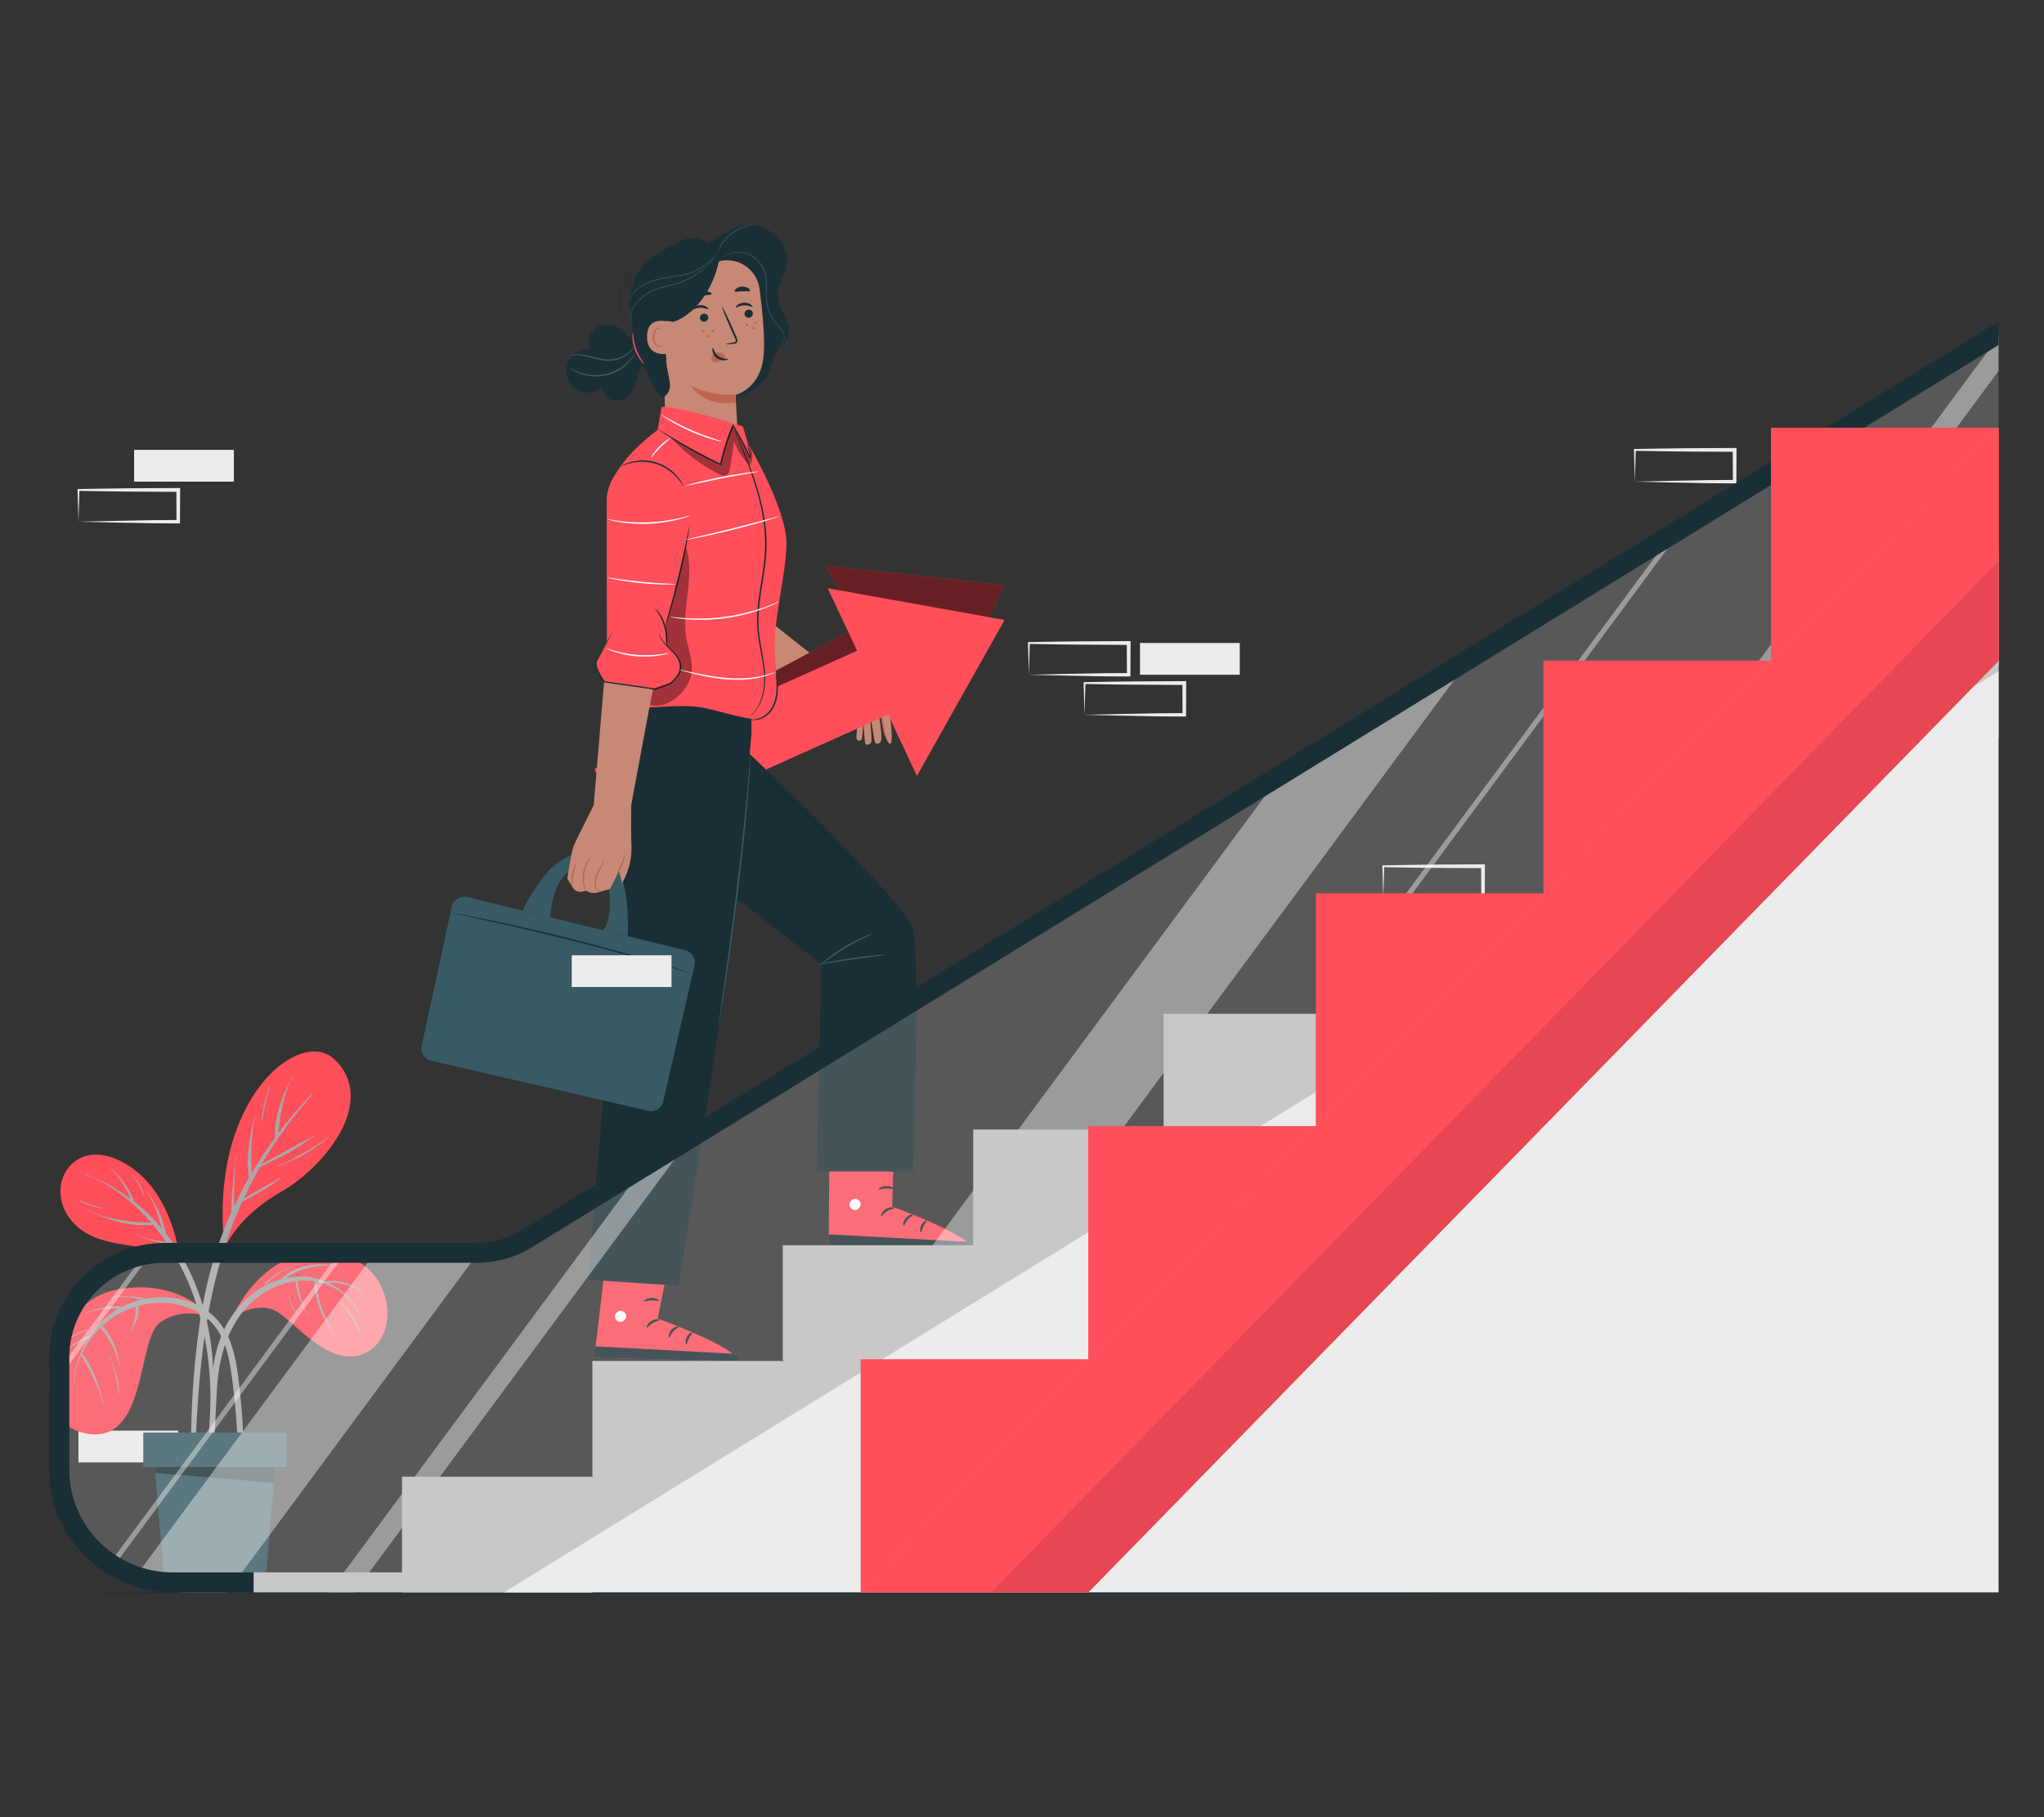 <?xml version="1.0" encoding="UTF-8"?>
<svg id="Layer_2" data-name="Layer 2" xmlns="http://www.w3.org/2000/svg" viewBox="0 0 540 480">
  <rect x="0" y="0" width="540" height="480" fill="#333333" stroke="none"/>
  <defs>
    <style>
      .cls-1 {
        fill: #bf654e;
      }

      .cls-1, .cls-2, .cls-3, .cls-4, .cls-5, .cls-6, .cls-7, .cls-8, .cls-9, .cls-10, .cls-11, .cls-12, .cls-13, .cls-14, .cls-15, .cls-16, .cls-17 {
        stroke-width: 0px;
      }

      .cls-2 {
        fill: #ff735d;
      }

      .cls-3 {
        fill: #c8c8c8;
      }

      .cls-4 {
        fill: #375a64;
      }

      .cls-5, .cls-13 {
        fill: #ececec;
      }

      .cls-6 {
        fill: #192f35;
      }

      .cls-7 {
        fill: #c78976;
      }

      .cls-9 {
        fill: none;
      }

      .cls-10 {
        fill: #1a2e35;
      }

      .cls-18 {
        opacity: .4;
      }

      .cls-11 {
        fill: #fff;
      }

      .cls-12 {
        opacity: .6;
      }

      .cls-13 {
        opacity: .2;
      }

      .cls-14 {
        fill: #fafafa;
      }

      .cls-15 {
        fill: #a8a8a8;
      }

      .cls-16 {
        fill: #ff4f5b;
      }

      .cls-17 {
        opacity: .1;
      }

      .cls-19 {
        opacity: .37;
      }
    </style>
  </defs>
  <g id="Layer_2-2" data-name="Layer 2">
    <g>
      <g>
        <g>
          <g>
            <g>
              <g>
                <g>
                  <path class="cls-7" d="m220.05,177.77s8.46,2.02,9.31,2.6c.85.57,5.62,6.61,5.63,7.26,0,.65,1.33,9.44.02,8.81-1.3-.63-2.14-6.79-2.14-6.79l-.65-.65s.85,5.28.59,6.53c-.24,1.16-1.54,1.21-1.75.27-.21-.95-.8-5.58-1.06-5.78-.26-.2.38,5.13.24,5.77-.19.86-1.45,1.36-1.69.43-.14-.55-.47-5.67-.47-5.67,0,0-.21,4.21-.42,4.66-.35.74-1.31.56-1.4-.31-.06-.6.33-3.65.25-4.45,0,0-.42-.63-2.03-.8-.75-.08-5.29-.07-6.05-2.54-.67-2.19-3.16-3.73-3.16-3.73l4.78-5.6Z"/>
                  <path class="cls-1" d="m234.99,196.43s-.46-.46-.92-1.38c-.23-.46-.46-1.03-.64-1.69-.14-.66-.27-1.39-.41-2.15-.1-.57-.19-1.11-.28-1.63l.04.09c-1.41-1.81-2.38-3.16-2.31-3.22.07-.06,1.17,1.19,2.62,2.98l.03.04v.06c.11.51.21,1.05.31,1.61.13.75.25,1.46.37,2.14.15.64.35,1.2.53,1.67.38.93.71,1.46.65,1.5Z"/>
                </g>
                <g>
                  <path class="cls-7" d="m221.96,180.75c-.3.66.09,1.46.64,1.93.55.48,1.25.75,1.83,1.19,1.75,1.3,2.27,3.83,4.08,5.05.25.17.62.3.84.09.2-.2.12-.53.03-.8-.81-2.27-1.61-4.53-2.42-6.8"/>
                  <path class="cls-1" d="m226.95,181.41s.15.24.34.71c.19.47.46,1.14.78,1.98.33.88.7,1.87,1.1,2.96.1.28.21.57.31.86.08.28.3.61.12,1.08-.1.23-.39.35-.6.32-.22-.02-.39-.1-.56-.2-.3-.2-.57-.42-.81-.69-.98-1.05-1.5-2.28-2.18-3.22-.33-.48-.7-.89-1.1-1.2-.4-.31-.84-.53-1.22-.78-.8-.47-1.26-1.18-1.32-1.7-.07-.54.15-.8.16-.78.04.01-.11.28,0,.75.1.47.53,1.07,1.31,1.49.38.23.83.43,1.28.76.45.32.85.76,1.21,1.25.73.97,1.27,2.19,2.17,3.16.22.24.48.45.73.62.25.16.53.19.58.04.08-.16-.03-.47-.13-.76-.1-.29-.2-.58-.3-.86-.37-1.1-.72-2.1-1.02-2.99-.28-.85-.51-1.55-.65-2.03-.15-.48-.21-.75-.19-.76Z"/>
                </g>
                <polygon class="cls-7" points="199.52 175.07 216.93 184.75 220.82 177.96 197.37 159.37 199.52 175.07"/>
              </g>
              <g>
                <polygon class="cls-16" points="159.93 201.31 226.99 165.36 218.1 149.43 265.3 154.53 245.08 197.24 236.37 181.63 169.08 217.71 159.93 201.31"/>
                <polygon class="cls-12" points="159.93 201.31 226.99 165.36 218.1 149.43 265.3 154.53 245.08 197.24 236.37 181.63 169.08 217.71 159.93 201.31"/>
              </g>
              <polygon class="cls-16" points="157.02 203.07 226.43 171.89 218.67 155.38 265.4 163.76 242.24 204.95 234.65 188.77 165 220.06 157.02 203.07"/>
            </g>
            <g>
              <path class="cls-16" d="m160.57,328.72l-3.59,29.98,38,.84c-.14-3.63-21.23-11.26-21.23-11.26l4.02-19.97-17.2.4Z"/>
              <path class="cls-11" d="m163.62,346.29c-.74.18-1.27,1-1.11,1.75.15.75.98,1.29,1.72,1.12.74-.17,1.4-1.13,1.17-1.86-.24-.72-1.24-1.31-1.92-.96"/>
              <path class="cls-10" d="m156.98,358.7l.17-3.07,36.37,1.95s1.68.77,1.46,1.96l-38-.84Z"/>
              <path class="cls-10" d="m174.32,348.64c-.01.19-.94.25-1.87.83-.94.55-1.43,1.34-1.6,1.27-.17-.04.13-1.14,1.26-1.82,1.13-.69,2.24-.44,2.2-.27Z"/>
              <path class="cls-10" d="m179.26,350.48c.04.18-.77.48-1.42,1.25-.67.75-.85,1.6-1.03,1.58-.18.03-.28-1.06.54-2.01.81-.95,1.91-1,1.91-.83Z"/>
              <path class="cls-10" d="m181.34,355.11c-.17.04-.41-.9.09-1.9.49-1.01,1.37-1.39,1.45-1.23.1.15-.47.69-.87,1.52-.42.82-.49,1.6-.67,1.62Z"/>
              <path class="cls-10" d="m174.13,343.55c-.08.17-.93-.11-1.98-.06-1.05.03-1.87.36-1.97.2-.1-.14.71-.81,1.94-.84,1.24-.05,2.09.56,2,.7Z"/>
              <path class="cls-10" d="m174.91,339c0,.08-.74.18-1.9-.05-.58-.11-1.26-.32-1.98-.66-.36-.17-.72-.37-1.08-.6-.17-.12-.38-.23-.56-.46-.2-.2-.31-.69-.06-.99.2-.29.55-.41.82-.41.28,0,.51.06.71.11.42.11.81.26,1.17.43.72.35,1.3.78,1.73,1.19.86.84,1.15,1.53,1.09,1.57-.09.06-.5-.53-1.38-1.22-.44-.34-1-.7-1.68-.99-.34-.14-.7-.27-1.09-.36-.4-.11-.74-.12-.85.05-.04.07-.04.09.04.21.08.11.25.22.42.34.33.23.67.42.99.6.66.34,1.28.58,1.82.75,1.08.33,1.8.39,1.79.49Z"/>
              <path class="cls-10" d="m174.66,339.27c-.07.03-.42-.65-.46-1.85-.02-.6.06-1.32.3-2.08.12-.38.29-.77.51-1.14.23-.37.51-.87,1.23-.93.38,0,.68.29.78.55.12.26.14.48.18.7.06.45.04.88-.03,1.28-.14.81-.48,1.47-.85,1.95-.76.97-1.54,1.17-1.56,1.11-.06-.09.59-.44,1.18-1.37.29-.46.55-1.07.64-1.77.04-.35.05-.72-.01-1.1-.05-.41-.2-.73-.35-.7-.19,0-.52.29-.68.61-.2.34-.37.68-.49,1.02-.25.68-.37,1.34-.41,1.89-.08,1.11.11,1.81,0,1.84Z"/>
            </g>
            <g>
              <path class="cls-16" d="m219.15,298.65l-.22,30.49,38,.84c-.14-3.63-21.23-11.26-21.23-11.26l.65-20.47-17.2.4Z"/>
              <path class="cls-11" d="m225.57,316.73c-.74.18-1.27,1-1.11,1.75.15.75.98,1.29,1.72,1.12.74-.17,1.4-1.13,1.17-1.86-.24-.72-1.24-1.31-1.92-.96"/>
              <path class="cls-10" d="m218.93,329.14v-3.08l36.54,1.96s1.68.77,1.46,1.96l-38-.84Z"/>
              <path class="cls-10" d="m236.27,319.08c-.01.19-.94.25-1.87.83-.94.55-1.43,1.34-1.6,1.27-.17-.04.13-1.14,1.26-1.82,1.13-.69,2.24-.44,2.2-.27Z"/>
              <path class="cls-10" d="m241.21,320.92c.04.18-.77.48-1.42,1.25-.67.75-.85,1.6-1.03,1.58-.18.03-.28-1.06.54-2.01.81-.95,1.91-1,1.91-.83Z"/>
              <path class="cls-10" d="m243.29,325.55c-.17.04-.41-.9.09-1.9.49-1.01,1.37-1.39,1.45-1.23.1.15-.47.69-.87,1.52-.42.82-.49,1.6-.67,1.62Z"/>
              <path class="cls-10" d="m236.08,313.99c-.08.17-.93-.11-1.98-.06-1.05.03-1.87.36-1.97.2-.1-.14.71-.81,1.94-.84,1.24-.05,2.09.56,2,.7Z"/>
              <path class="cls-10" d="m236.86,309.44c0,.08-.74.18-1.9-.05-.58-.11-1.26-.32-1.98-.66-.36-.17-.72-.37-1.08-.6-.17-.12-.38-.23-.56-.46-.2-.2-.31-.69-.06-.99.2-.29.55-.41.82-.41.28,0,.51.06.71.11.42.11.81.26,1.17.43.72.35,1.3.78,1.73,1.19.86.84,1.15,1.53,1.09,1.57-.09.06-.5-.53-1.38-1.22-.44-.34-1-.7-1.68-.99-.34-.14-.7-.27-1.09-.36-.4-.11-.74-.12-.85.05-.04.07-.04.09.04.21.08.11.25.22.42.34.33.23.67.42.99.6.66.34,1.28.58,1.82.75,1.08.33,1.8.39,1.79.49Z"/>
              <path class="cls-10" d="m236.61,309.7c-.07.03-.42-.65-.46-1.85-.02-.6.06-1.32.3-2.08.12-.38.29-.77.51-1.14.23-.37.51-.87,1.23-.93.38,0,.68.29.78.55.12.26.14.48.18.7.06.45.04.88-.03,1.28-.14.81-.48,1.47-.85,1.95-.76.97-1.54,1.17-1.56,1.11-.06-.09.59-.44,1.18-1.37.29-.46.55-1.07.64-1.77.04-.35.05-.72-.01-1.1-.05-.4-.2-.73-.35-.7-.19,0-.52.29-.68.61-.2.34-.37.68-.49,1.02-.25.68-.37,1.34-.41,1.89-.08,1.11.11,1.81,0,1.84Z"/>
            </g>
            <g>
              <path class="cls-10" d="m198.52,193.99c-.27,1.37-2.74,36.11-4.38,48.97-1.64,12.86-14.83,96.66-14.83,96.66l-24.01-1.58s7.66-89.06,8.21-96.45c.55-7.39-4.98-36.38-2.49-44.04,2.49-7.66,6.53-10.76,6.53-10.76l13.74-4.56,17.23,2.46v9.3Z"/>
              <path class="cls-10" d="m241.21,309.43s1.91-56.19,0-63.85c-1.91-7.66-45.7-48.85-45.7-48.85l-6.46,36.38s16.09,12.16,27.97,21.67l-1.29,54.65h25.48Z"/>
              <path class="cls-4" d="m198.29,199.36s0,.06,0,.19c0,.15-.01.33-.02.55-.03.51-.06,1.22-.11,2.11-.1,1.83-.29,4.47-.55,7.74-.53,6.53-1.43,15.53-2.64,25.45-1.21,9.92-2.47,18.88-3.46,25.36-.49,3.24-.92,5.85-1.22,7.66-.15.88-.28,1.57-.37,2.08-.04.22-.08.39-.1.54-.03.12-.04.18-.05.18,0,0,0-.06,0-.19.02-.15.04-.32.07-.54.07-.51.17-1.21.29-2.09.26-1.85.64-4.46,1.1-7.68.92-6.48,2.14-15.45,3.35-25.37,1.21-9.92,2.15-18.91,2.76-25.43.3-3.26.53-5.9.68-7.72.08-.89.14-1.59.18-2.1.02-.22.04-.4.06-.55.02-.12.03-.19.03-.19Z"/>
              <path class="cls-4" d="m230.41,246.7c.02.06-.82.42-2.15,1.06-1.33.64-3.15,1.57-5.08,2.74-1.93,1.17-3.59,2.35-4.77,3.24-1.18.89-1.89,1.47-1.93,1.42-.02-.02.14-.19.44-.48.3-.29.75-.69,1.32-1.16,1.14-.95,2.8-2.18,4.74-3.36,1.94-1.18,3.8-2.08,5.17-2.66.68-.29,1.25-.51,1.64-.64.39-.13.62-.2.63-.17Z"/>
              <path class="cls-4" d="m234.09,252.22c0,.06-1,.19-2.64.39-1.63.2-3.88.48-6.36.84-2.48.36-4.72.72-6.34.98-1.62.27-2.63.42-2.64.37,0-.03.24-.1.69-.21.45-.11,1.1-.26,1.9-.43,1.61-.34,3.85-.74,6.34-1.1,2.49-.36,4.75-.6,6.39-.73.82-.07,1.49-.11,1.95-.12.46-.02.72-.01.72.01Z"/>
            </g>
            <g>
              <g>
                <path class="cls-10" d="m166.67,89.81c-.96-1.69-2.45-3.14-4.29-3.77s-4.05-.33-5.46,1.01c-1.42,1.33-1.8,3.73-.65,5.3-2.52-.42-5.22,1.07-6.23,3.41-1,2.34-.21,5.32,1.82,6.86,2.03,1.54,5.12,1.48,7.1-.13.33,1.42,1.44,2.63,2.83,3.09,1.38.46,3,.15,4.11-.79,2.82-2.37,1.98-7.63,5.15-9.51"/>
                <g>
                  <path class="cls-10" d="m170.87,70.58c.84-2.59,5.15-4.94,7.51-6.3,3.53-2.03,6.81-1.62,8.83.18,3.65-3.06,8.45-6,13.06-4.8,4.61,1.2,8.35,5.92,7.51,10.61-.49,2.76-2.41,5.24-2.3,8.04.08,1.91,1.09,3.64,1.89,5.37.81,1.73,1.43,3.76.71,5.53-.67,1.65-2.34,2.68-3.24,4.21-.73,1.25-.9,2.74-1.37,4.12-1.74,5.09-7.74,7.93-13.04,7.04-5.3-.89-9.71-4.88-12.21-9.64-2.5-4.76-3.33-10.21-3.62-15.58"/>
                  <g>
                    <g>
                      <path class="cls-7" d="m174.83,74.26l1.06,42.39,19.02-1.75c-.32-5.16-.56-10.6-.56-10.6,0,0,6.57-1.53,7.39-10.29.42-4.49-.31-11.84-1.07-17.69-.64-4.9-5.22-8.28-10.09-7.45"/>
                      <path class="cls-1" d="m194.29,104.19s-5.81.75-11.81-2.35c0,0,3.28,5.84,11.91,4.46l-.1-2.12Z"/>
                    </g>
                    <path class="cls-10" d="m188.03,77.64c-.1.33-1.3.26-2.69.52-1.4.23-2.5.72-2.71.44-.09-.13.09-.45.52-.8.43-.34,1.14-.69,1.97-.84.84-.15,1.62-.06,2.14.11.53.17.8.41.76.57Z"/>
                    <path class="cls-10" d="m198.16,76.81c-.19.29-1.04.06-2.03.11-.99.02-1.82.3-2.03.03-.09-.13.02-.41.37-.69.34-.28.94-.53,1.62-.55.68-.02,1.29.19,1.65.44.37.26.5.53.42.67Z"/>
                  </g>
                  <path class="cls-1" d="m188.67,87.41c0,.18-.14.32-.32.32s-.32-.14-.32-.32.14-.32.32-.32.32.14.32.32Z"/>
                  <path class="cls-1" d="m197.65,85.85c0,.18-.14.32-.32.32s-.32-.14-.32-.32.14-.32.32-.32.32.14.32.32Z"/>
                  <path class="cls-1" d="m199.4,86.68c0,.18-.14.32-.32.32s-.32-.14-.32-.32.14-.32.32-.32.32.14.32.32Z"/>
                  <path class="cls-1" d="m199.94,85.35c0,.18-.14.32-.32.32s-.32-.14-.32-.32.14-.32.32-.32.32.14.32.32Z"/>
                  <path class="cls-1" d="m187.21,88.81c0,.18-.14.32-.32.32s-.32-.14-.32-.32.14-.32.32-.32.32.14.32.32Z"/>
                  <path class="cls-1" d="m186.02,87.53c0,.18-.14.32-.32.32s-.32-.14-.32-.32.14-.32.32-.32.32.14.32.32Z"/>
                  <path class="cls-10" d="m190.12,67.53c-.78,6.91-5.68,15.41-12.3,17.5-6.29-1.47-1.86,4.85-1.81,9.74.05,4.55,2.47,7.66-.47,9.98-2.44.59-3.84-6.09-5.65-7.95-1.81-1.86-3.54-4.16-3.41-6.76.06-1.21.54-2.38.6-3.59.07-1.35-.36-2.66-.59-3.99-1.06-5.87,1.99-12.18,7.1-15.25,5.11-3.07,11.94-2.86,17.01.28"/>
                  <path class="cls-4" d="m167.29,85.81s-.08-.08-.22-.24c-.13-.17-.29-.45-.4-.85-.23-.79-.12-2.04.5-3.36.3-.67.78-1.34,1.38-1.94.59-.62,1.28-1.23,2.08-1.77.8-.54,1.7-1.02,2.7-1.35.99-.34,2.04-.6,3.11-.87,1.07-.27,2.12-.53,3.1-.88.98-.34,1.9-.74,2.74-1.19,1.68-.9,3.07-1.94,4.13-2.91,1.07-.97,1.83-1.87,2.33-2.5.25-.31.44-.57.56-.74.13-.17.2-.26.2-.26,0,0-.05.1-.17.28-.12.18-.29.44-.53.77-.48.65-1.23,1.57-2.29,2.56-1.06.99-2.45,2.05-4.14,2.97-.85.46-1.77.87-2.76,1.21-.99.35-2.04.62-3.11.89-1.07.27-2.12.53-3.1.86-.98.33-1.87.79-2.66,1.32-.79.53-1.47,1.13-2.07,1.73-.61.6-1.07,1.23-1.37,1.88-.63,1.29-.76,2.51-.56,3.28.19.79.58,1.09.54,1.11Z"/>
                  <path class="cls-4" d="m189.51,66.95s-.06.08-.18.22c-.12.14-.31.34-.55.6-.49.51-1.22,1.22-2.21,2.01-.99.78-2.23,1.66-3.79,2.29-.78.31-1.64.51-2.53.69-.89.18-1.82.32-2.77.46-1.9.28-3.7.58-5.27,1.11-1.56.54-2.87,1.29-3.82,2.11-.95.81-1.53,1.66-1.84,2.29-.15.32-.26.56-.32.74-.07.17-.1.26-.11.26,0,0,.02-.1.07-.27.04-.18.15-.44.29-.76.29-.64.87-1.52,1.82-2.36.94-.85,2.27-1.63,3.85-2.18,1.59-.55,3.4-.85,5.3-1.13.95-.14,1.87-.28,2.76-.46.88-.18,1.74-.36,2.5-.66,1.54-.6,2.78-1.47,3.77-2.23.99-.77,1.73-1.47,2.24-1.95.24-.24.43-.42.58-.57.13-.13.2-.2.21-.19Z"/>
                  <path class="cls-4" d="m199.22,59.39s-.75.07-1.9.38c-.29.08-.6.17-.93.3-.33.11-.67.27-1.03.43-.71.35-1.45.8-2.17,1.36-.71.57-1.32,1.2-1.82,1.8-.24.31-.47.61-.66.91-.2.29-.36.58-.5.84-.56,1.06-.75,1.78-.8,1.77-.01,0,.03-.18.13-.51.05-.16.11-.36.21-.58.09-.22.19-.48.33-.74.14-.27.29-.57.49-.86.18-.31.41-.61.65-.93.5-.62,1.11-1.26,1.84-1.85.73-.57,1.49-1.02,2.21-1.37.37-.16.71-.32,1.06-.42.33-.13.66-.21.95-.28.29-.08.56-.12.8-.16.24-.04.44-.06.61-.07.34-.02.52-.03.52-.01Z"/>
                  <path class="cls-4" d="m205.37,92.39s.02-.03.06-.08c.05-.06.11-.13.18-.21.16-.19.4-.46.67-.83.27-.38.59-.86.77-1.49.09-.31.13-.66.08-1.03-.05-.36-.18-.74-.39-1.09-.41-.72-1.09-1.34-1.71-2.11-.62-.77-1.19-1.67-1.63-2.69-.45-1.02-.79-2.15-.95-3.35-.16-1.2-.11-2.46-.09-3.73.02-1.27-.02-2.52-.34-3.66-.32-1.14-.92-2.15-1.66-2.96-.73-.81-1.6-1.42-2.49-1.81-.89-.4-1.79-.57-2.62-.6-1.66-.06-2.97.42-3.79.83-.41.21-.72.41-.92.55-.09.07-.17.12-.23.16-.05.04-.08.05-.08.05,0,0,.37-.38,1.19-.83.82-.44,2.14-.95,3.83-.91.84.02,1.77.19,2.68.59.91.39,1.8,1.01,2.56,1.84.75.82,1.38,1.85,1.71,3.03.33,1.18.37,2.45.35,3.72-.02,1.27-.07,2.52.09,3.7.15,1.18.48,2.3.92,3.3.44,1.01.99,1.9,1.59,2.66.6.76,1.28,1.4,1.7,2.14.21.37.35.76.4,1.14.04.38,0,.75-.1,1.07-.19.65-.53,1.13-.81,1.5-.29.37-.54.64-.71.82-.08.08-.14.15-.2.2-.05.04-.07.07-.07.06Z"/>
                  <path class="cls-10" d="m167.74,86.3s-.03-.01-.09-.04c-.07-.04-.16-.08-.27-.14-.23-.13-.56-.34-.95-.66-.77-.63-1.82-1.72-2.46-3.42-.65-1.67-.72-4,.33-6.17.51-1.08,1.32-2.09,2.36-2.87,1.03-.79,2.27-1.36,3.59-1.76,1.32-.39,2.65-.6,3.93-.72,1.28-.12,2.52-.18,3.7-.26,1.18-.08,2.29-.19,3.32-.37,1.03-.18,1.97-.44,2.8-.76,1.67-.63,2.84-1.52,3.54-2.23.34-.36.59-.66.74-.87.07-.1.13-.18.17-.24.04-.05.06-.08.07-.08,0,0-.24.51-.92,1.25-.68.73-1.86,1.65-3.54,2.3-.84.33-1.79.61-2.83.79-1.04.19-2.16.31-3.34.39-2.35.19-4.98.21-7.59.99-1.3.39-2.51.95-3.53,1.72-1.02.76-1.8,1.74-2.31,2.8-1.04,2.11-.98,4.39-.36,6.04.61,1.68,1.63,2.77,2.37,3.41.38.32.7.54.92.68.1.06.19.12.25.16.06.04.09.06.08.06Z"/>
                </g>
                <g>
                  <path class="cls-10" d="m198.9,82.74c.05.58-.4,1.11-1.01,1.18-.61.07-1.14-.35-1.2-.94-.05-.58.4-1.11,1.01-1.18.61-.07,1.15.36,1.2.94Z"/>
                  <path class="cls-10" d="m198.75,81.01c-.13.15-1-.43-2.2-.36-1.19.05-2.03.71-2.17.57-.07-.06.06-.33.43-.63.36-.3.99-.6,1.73-.64.74-.04,1.38.2,1.76.47.38.26.52.52.46.59Z"/>
                </g>
                <g>
                  <path class="cls-10" d="m187.12,83.8c.05.58-.4,1.11-1.01,1.18-.61.07-1.14-.35-1.2-.94-.05-.58.4-1.11,1.01-1.18.61-.07,1.15.36,1.2.94Z"/>
                  <path class="cls-10" d="m187.1,81.65c-.13.15-1-.42-2.2-.36-1.19.05-2.04.71-2.17.57-.07-.06.06-.33.43-.63.36-.3.99-.6,1.73-.64.74-.04,1.38.21,1.76.47.38.26.52.52.46.59Z"/>
                </g>
                <path class="cls-10" d="m191.83,90.91c0-.07.73-.23,1.92-.45.3-.05.59-.12.63-.33.06-.22-.08-.55-.25-.89-.33-.72-.67-1.48-1.02-2.27-1.43-3.24-2.48-5.9-2.35-5.96.13-.06,1.39,2.52,2.82,5.76.34.8.67,1.56.99,2.29.13.34.35.72.22,1.19-.07.23-.28.41-.48.47-.19.07-.36.08-.51.1-1.21.13-1.96.17-1.96.11Z"/>
                <path class="cls-1" d="m191.48,93.81c-.46-.54-1.23-.82-1.97-.7-.51.08-1.02.36-1.32.8-.29.44-.33,1.04-.02,1.43.35.44,1.02.5,1.58.31.56-.19,1.03-.59,1.48-.99.12-.11.25-.23.32-.37.07-.15.08-.33-.03-.44"/>
                <path class="cls-10" d="m188.37,91.92c.19-.02.26,1.27,1.42,2.13,1.16.86,2.53.64,2.55.83.02.08-.29.27-.88.31-.57.05-1.41-.09-2.12-.62-.71-.53-1.04-1.26-1.11-1.79-.08-.54.05-.87.14-.86Z"/>
              </g>
              <g>
                <path class="cls-7" d="m176.7,85.08c-.14-.07-5.69-1.95-5.76,3.79-.06,5.75,5.72,4.62,5.73,4.46.01-.16.02-8.25.02-8.25Z"/>
                <path class="cls-1" d="m174.95,91.13s-.1.07-.27.14c-.17.07-.45.12-.75,0-.6-.23-1.11-1.2-1.12-2.23,0-.52.11-1.02.3-1.43.18-.42.45-.71.76-.76.3-.07.52.12.59.28.08.16.04.28.07.29.02.01.12-.09.08-.33-.02-.11-.09-.25-.22-.36-.14-.11-.34-.17-.55-.15-.44.03-.85.43-1.06.88-.23.45-.37,1.01-.36,1.6.02,1.16.61,2.25,1.43,2.5.4.11.74,0,.92-.14.18-.14.21-.27.19-.28Z"/>
              </g>
              <path class="cls-16" d="m170.2,96.18c-.05.08-1.61-1.42-2.48-3.86-.89-2.44-.65-4.58-.56-4.56.12,0,.06,2.07.92,4.42.84,2.36,2.21,3.92,2.11,4Z"/>
            </g>
            <g>
              <path class="cls-16" d="m173.74,113.59s-12.83,8.88-13.38,18.45c-.55,9.57,7.24,37.87,7.24,37.87,0,0-4.1,13.13-2.19,15.87,1.91,2.74,13.13-.55,21.34,1.37,8.21,1.91,13.4,4.1,15.87,1.64,2.46-2.46,3.28-4.1,2.19-13.95-1.09-9.85,2.95-22.4,2.95-31.46s-10.23-26.44-10.23-26.44l-1.26-4.32s-17.39-5.65-21.5-5.1l-1.02,6.08Z"/>
              <path class="cls-16" d="m160.34,130.93c-.14.83,0,38.45,0,38.45l-2.76,5.17c-.26,1.8.69,3.67,2.09,5.56l14.8,2.11,4.97-6.35-4.45-7.08,8.27-31.36s3.07-6.34-1.23-12.06c-4.29-5.73-19.49-7.51-21.7,5.56Z"/>
              <path class="cls-10" d="m180.6,128.53c-.07.04-.53-.97-1.67-2.28-1.13-1.31-3.05-2.89-5.58-3.7-2.53-.81-5.01-.64-6.69-.23-1.7.41-2.65.96-2.68.89-.01-.02.22-.18.66-.4.44-.23,1.1-.51,1.96-.75,1.7-.49,4.26-.72,6.88.12,2.62.84,4.57,2.51,5.67,3.89.56.69.94,1.31,1.16,1.75.23.44.32.7.3.71Z"/>
              <path class="cls-10" d="m161.79,167.01s-.03.09-.11.26c-.1.19-.22.43-.37.72-.36.66-.84,1.56-1.44,2.68-.61,1.14-1.41,2.53-2.21,4.09-.23.78.17,1.73.56,2.6.43.89.96,1.78,1.58,2.66l-.12-.07c2.95.42,6.21.87,9.64,1.36,1.28.18,2.54.36,3.75.54l-.11.02c1.4-.58,2.8-.87,3.99-1.48.14-.07.28-.16.39-.26.12-.11.24-.23.35-.35.23-.24.46-.47.67-.72.42-.48.79-1,1.03-1.55.24-.55.34-1.13.28-1.69-.06-.56-.24-1.09-.49-1.56-.51-.95-1.2-1.7-1.85-2.35-1.34-1.27-2.38-2.39-2.81-3.35-.23-.47-.33-.86-.37-1.13-.04-.27-.04-.41-.03-.41.04-.01.05.57.53,1.47.46.91,1.49,1.98,2.86,3.23.67.65,1.39,1.4,1.94,2.39.26.5.47,1.06.54,1.67.06.61-.04,1.26-.29,1.86-.26.6-.64,1.14-1.07,1.64-.22.25-.45.5-.68.74-.12.12-.23.24-.36.36-.15.13-.3.23-.46.31-1.25.65-2.68.95-3.99,1.5l-.06.02h-.05c-1.2-.18-2.47-.36-3.75-.54-3.43-.49-6.68-.96-9.63-1.39h-.08s-.04-.07-.04-.07c-.63-.91-1.16-1.81-1.59-2.73-.21-.46-.39-.92-.52-1.39-.11-.47-.19-.97-.02-1.45.85-1.62,1.66-2.94,2.3-4.08.64-1.1,1.15-1.98,1.53-2.63.17-.28.31-.5.42-.69.1-.16.15-.23.16-.23Z"/>
              <path class="cls-10" d="m173.05,160.69s.49.38,1.08,1.17c.59.79,1.26,2,1.69,3.45.43,1.45.52,2.84.47,3.82-.06.99-.22,1.58-.26,1.57-.13,0,.29-2.44-.58-5.28-.82-2.85-2.5-4.66-2.39-4.74Z"/>
              <path class="cls-10" d="m182.17,138.93s-.02.39-.12,1.09c-.1.7-.26,1.7-.49,2.94-.44,2.47-1.14,5.88-2.04,9.6-.91,3.73-1.85,7.07-2.6,9.47-.37,1.2-.68,2.17-.92,2.83-.23.66-.37,1.03-.39,1.02-.03,0,.06-.39.25-1.06.21-.75.47-1.71.8-2.86.67-2.42,1.58-5.76,2.48-9.48.9-3.72,1.64-7.11,2.15-9.56.25-1.17.45-2.15.61-2.91.15-.69.24-1.06.27-1.06Z"/>
              <path class="cls-10" d="m197.52,116.93s-.09.06-.1.24c-.02.17.04.44.14.78.1.34.25.74.42,1.23.08.24.17.5.25.79.04.14.07.3.08.46,0,.15.03.38-.19.54l-.11.08-.05-.14c-.82-2.2-2.45-5.08-4.46-8.32l.32-.03c-.97,2.28-1.89,4.84-2.62,7.6-.24.88-.45,1.76-.63,2.59l-.05.24-.22-.11c-4.85-2.32-8.99-4.69-11.89-6.49-1.45-.9-2.6-1.66-3.38-2.19-.36-.25-.65-.46-.89-.62-.2-.15-.3-.23-.29-.24,0-.01.12.05.33.18.25.15.55.34.93.57.8.5,1.97,1.21,3.44,2.08,2.93,1.74,7.08,4.06,11.92,6.36l-.27.13c.18-.84.39-1.72.63-2.61.74-2.77,1.67-5.35,2.67-7.64l.14-.32.18.29c2,3.28,3.59,6.18,4.37,8.44l-.16-.06c.07-.03.1-.18.09-.32,0-.14-.04-.29-.07-.43-.06-.28-.14-.54-.22-.78-.15-.49-.28-.9-.37-1.25-.08-.35-.12-.63-.08-.82.04-.2.17-.24.16-.23Z"/>
              <path class="cls-10" d="m193.66,112.75s.04.06.1.18c.07.14.15.32.26.55.23.51.55,1.22.95,2.11.81,1.84,1.98,4.51,3.25,7.88,1.26,3.37,2.64,7.45,3.52,12.15.44,2.34.74,4.84.78,7.44.05,2.6-.2,5.29-.61,8.01-.4,2.72-.89,5.36-1.2,7.92-.31,2.56-.45,5.05-.25,7.41.2,2.36.66,4.57,1.02,6.66.37,2.08.64,4.05.68,5.86.02,1.81-.2,3.45-.58,4.84-.39,1.39-.92,2.52-1.48,3.37-.55.85-1.12,1.41-1.5,1.77-.2.17-.36.3-.47.38-.11.08-.16.12-.17.12-.05-.04.94-.66,2.01-2.35,1.07-1.68,2.01-4.54,1.91-8.12-.05-1.79-.34-3.73-.72-5.81-.37-2.08-.85-4.3-1.06-6.68-.22-2.39-.09-4.91.23-7.48.3-2.58.79-5.22,1.19-7.93.41-2.71.66-5.37.61-7.95-.03-2.58-.32-5.05-.75-7.38-.85-4.67-2.2-8.75-3.42-12.12-1.23-3.37-2.36-6.06-3.13-7.92-.37-.91-.67-1.63-.88-2.14-.09-.23-.16-.41-.22-.56-.05-.13-.07-.19-.06-.2Z"/>
              <g class="cls-19">
                <path class="cls-8" d="m181.23,167.8c-1.07-7.55,2.51-16.27-.08-23.44-1.54,6.02-2.27,11.3-4.07,16.33-.91,2.55-1.1,5.01-1.19,4.69-.34-1.19.16,5.08.16,5.08,0,0,2.52,2.45,2.84,3.03.93,1.66.79,4.21-.31,5.77-1.05,1.49-4.41,2-6.07,2.77l-.78,4.18c4.8,1.25,10.35-3.68,10.98-8.6.42-3.29-1.03-6.51-1.5-9.8Z"/>
              </g>
              <g class="cls-19">
                <path class="cls-8" d="m188.47,121.89c.65.37,1.3.74,1.95,1.11.59-3.56,1.56-7.05,2.91-10.4,1.85,2.57,3.8,5.46,4.87,8.44,0-.52-.7-3.9-.67-4.1,1.32,1.7,1.72,4.17.6,6.01-1.89-1.73-3.35-3.93-4.21-6.35-.33,2.24-.66,4.48-.99,6.72-.13.91-.41,2-1.29,2.26-.57.17-1.17-.09-1.7-.36-4.83-2.42-9.2-5.74-12.83-9.74l11.37,6.4Z"/>
              </g>
              <path class="cls-10" d="m204.97,177.24s.08.23.16.65c.07.42.17,1.03.25,1.8.15,1.51.31,3.71-.48,5.97-.4,1.12-1,2.12-1.75,2.85-.74.73-1.58,1.2-2.32,1.44-.75.24-1.39.28-1.82.25-.43-.03-.66-.12-.66-.14,0-.08.97.16,2.39-.37.69-.27,1.47-.73,2.16-1.43.69-.7,1.25-1.65,1.63-2.72.76-2.17.66-4.32.58-5.82-.1-1.52-.2-2.46-.14-2.47Z"/>
            </g>
            <g>
              <path class="cls-4" d="m156.66,223.94s-7.95,1.33-12.46,6.89c-4.51,5.57-6.07,9.71-6.07,9.71l7.25,1.77s.15-7.23,3.87-11.21c3.71-3.98,8.31-5.5,10.08-2.39,1.77,3.12,2.92,13.83,0,16.99l6.5,1.58s1.46-22.82-9.15-23.35Z"/>
              <g>
                <path class="cls-7" d="m158.84,208.73s-6.75,13.29-7.36,14.93c-.61,1.64-1.6,8.41-1.6,8.41l1.22,1.99s.89,2.32,3.58,1.22c.31-.13,1.39,1.14,3.57.37,1.34-.47,2.89-.8,2.89-.8l2.4-4.76.81,3.13s2.67-4.04,2.47-9.56.01-14.93.01-14.93h-7.99Z"/>
                <path class="cls-1" d="m159.54,227.23s-.07.53-.42,1.29c-.33.77-.93,1.76-1.36,2.92-.44,1.16-.43,2.31-.14,3.06.27.76.68,1.1.63,1.15-.02.04-.52-.24-.89-1.04-.18-.4-.3-.91-.31-1.48,0-.58.12-1.2.34-1.81.45-1.23,1.09-2.19,1.48-2.92.41-.72.61-1.19.66-1.17Z"/>
                <path class="cls-1" d="m156.07,226.33c.11.06-1.29,1.75-1.67,4.32-.42,2.57.41,4.6.28,4.62-.04.02-.3-.46-.52-1.3-.22-.84-.35-2.06-.14-3.38.21-1.32.7-2.45,1.16-3.18.46-.74.86-1.11.89-1.08Z"/>
                <path class="cls-1" d="m165.03,225.74c.1,0,0,1.36-.64,2.89-.63,1.53-1.51,2.56-1.59,2.49-.09-.07.62-1.16,1.23-2.64.62-1.47.88-2.76,1-2.74Z"/>
                <path class="cls-1" d="m151.1,234.06c-.1.01-.29-1.39.01-3.1.3-1.71.96-2.96,1.05-2.91.11.04-.38,1.33-.66,2.98-.3,1.65-.28,3.02-.4,3.03Z"/>
              </g>
              <g>
                <path class="cls-4" d="m119.35,239.45c.39-1.81,2.2-2.95,4.01-2.51l14.76,3.6,42.95,10.47c1.75.43,2.84,2.19,2.43,3.94l-8.27,35.99c-.41,1.78-2.18,2.89-3.96,2.48l-57.39-13.23c-1.76-.41-2.86-2.15-2.48-3.91l7.95-36.83Z"/>
                <path class="cls-10" d="m182.54,257.06s-.23-.04-.64-.16c-.45-.13-1.06-.3-1.82-.52-1.61-.47-3.89-1.12-6.69-1.93-5.65-1.62-13.47-3.79-22.17-5.98-8.7-2.19-16.61-4-22.36-5.25-2.85-.62-5.16-1.12-6.8-1.47-.78-.17-1.39-.31-1.85-.41-.42-.1-.64-.15-.64-.17,0-.01.23.02.65.09.46.08,1.08.19,1.86.34,1.62.3,3.95.76,6.83,1.35,5.76,1.19,13.69,2.95,22.39,5.15,8.7,2.2,16.52,4.41,22.15,6.1,2.82.84,5.09,1.55,6.65,2.05.76.25,1.36.44,1.8.59.41.14.62.22.62.23Z"/>
              </g>
              <polygon class="cls-7" points="159.58 180.25 156.79 213.43 166.61 213.43 172.44 182.15 159.58 180.25"/>
            </g>
            <path class="cls-14" d="m182.43,136.18s-.28.14-.82.33c-.53.19-1.32.43-2.3.68-1.96.51-4.73,1.02-7.83,1.16-3.1.13-5.9-.12-7.9-.46-1-.17-1.8-.33-2.35-.48-.55-.14-.85-.23-.84-.26.01-.06,1.24.2,3.23.46,1.99.26,4.77.47,7.84.34,3.07-.14,5.82-.59,7.78-1.03,1.97-.44,3.16-.81,3.18-.74Z"/>
            <path class="cls-14" d="m178.48,154.32s-.25.05-.71.07c-.46.02-1.12.02-1.94.01-1.64-.02-3.9-.12-6.38-.36-2.49-.24-4.72-.57-6.33-.86-.8-.15-1.45-.28-1.9-.38-.45-.1-.69-.17-.68-.2.01-.06,1.01.09,2.63.31,1.62.22,3.85.51,6.33.75,2.48.24,4.72.38,6.35.47,1.63.09,2.64.14,2.64.2Z"/>
            <path class="cls-14" d="m176.86,172.49s-.22.1-.64.22c-.42.12-1.03.26-1.79.39-1.52.27-3.67.45-6.03.28-2.36-.18-4.46-.68-5.93-1.17-.73-.24-1.32-.47-1.71-.65-.39-.18-.61-.29-.6-.31.02-.06.91.28,2.39.7,1.47.42,3.55.87,5.88,1.04,2.33.17,4.45.03,5.96-.16,1.52-.19,2.45-.4,2.47-.34Z"/>
            <path class="cls-14" d="m206.05,158.85s-.36.22-1.04.55c-.68.34-1.68.77-2.95,1.25-1.26.49-2.79.99-4.52,1.46-1.73.45-3.66.86-5.7,1.16-2.05.28-4.01.42-5.8.46-1.79.03-3.4-.03-4.75-.15-1.35-.11-2.43-.25-3.18-.39-.74-.13-1.15-.21-1.15-.24,0-.03.42,0,1.17.09.75.09,1.83.18,3.18.26,1.34.08,2.94.11,4.72.07,1.78-.06,3.72-.21,5.76-.49,2.03-.29,3.94-.69,5.67-1.12,1.72-.45,3.25-.91,4.52-1.37,1.27-.45,2.29-.84,2.98-1.13.7-.28,1.09-.43,1.1-.41Z"/>
            <path class="cls-14" d="m205.89,136.4s-.33.15-.94.35c-.61.2-1.5.48-2.6.81-2.2.66-5.26,1.51-8.67,2.37-3.41.85-6.51,1.54-8.76,2-1.13.23-2.04.4-2.68.51-.63.11-.99.16-.99.13s.34-.12.96-.28c.7-.17,1.59-.38,2.65-.63,2.24-.53,5.33-1.26,8.73-2.11,3.4-.85,6.47-1.66,8.69-2.25,1.05-.28,1.94-.51,2.63-.69.62-.16.97-.23.98-.21Z"/>
            <path class="cls-14" d="m200.47,124.54s-.27.09-.76.18c-.58.1-1.27.23-2.09.37-1.76.31-4.19.74-6.87,1.26-2.68.53-5.09,1.05-6.84,1.43-.81.17-1.5.32-2.07.45-.49.1-.77.14-.77.12,0-.03.26-.12.73-.26.48-.15,1.18-.34,2.04-.57,1.73-.45,4.14-1.02,6.83-1.55,2.68-.53,5.13-.92,6.9-1.15.89-.12,1.61-.2,2.11-.25.5-.05.78-.06.78-.03Z"/>
            <path class="cls-14" d="m177.06,115.76c.07.1-1.24,1.05-2.63,2.46-1.4,1.4-2.35,2.71-2.44,2.65-.09-.05.73-1.49,2.17-2.92,1.42-1.44,2.85-2.27,2.91-2.18Z"/>
            <path class="cls-14" d="m190.75,116.64s-.25-.01-.68-.11c-.44-.09-1.06-.25-1.82-.47-1.53-.44-3.61-1.15-5.84-2.13-2.22-.98-4.16-2.04-5.51-2.87-.68-.42-1.22-.77-1.58-1.03-.36-.26-.56-.41-.54-.43.03-.05.87.45,2.26,1.22,1.38.77,3.32,1.78,5.53,2.75,2.21.97,4.26,1.72,5.76,2.22,1.5.5,2.44.78,2.43.84Z"/>
            <path class="cls-14" d="m204.96,177.51s-.31.19-.93.45c-.61.26-1.52.57-2.67.86-2.29.6-5.59.94-9.2.66-3.61-.28-6.8-1-9.09-1.56-1.15-.28-2.07-.53-2.7-.71-.63-.18-.98-.29-.98-.32,0-.03.37.04,1.01.17.72.15,1.63.35,2.73.59,2.3.49,5.49,1.16,9.06,1.44,3.57.28,6.82-.02,9.11-.54,1.14-.25,2.05-.53,2.68-.74.62-.21.97-.33.98-.3Z"/>
          </g>
          <path class="cls-4" d="m167.93,93.11s-.09.27-.35.71c-.26.44-.68,1.06-1.3,1.74-1.21,1.36-3.35,2.95-6.11,3.6-2.77.64-5.39.16-7.08-.53-.85-.34-1.51-.7-1.93-.99-.43-.28-.64-.47-.63-.49.04-.07.96.61,2.65,1.21,1.68.6,4.22,1.03,6.89.41,2.67-.62,4.76-2.12,6-3.41,1.26-1.29,1.78-2.3,1.85-2.26Z"/>
          <path class="cls-4" d="m150.33,94.04s.23-.12.69-.26c.46-.1,1.15-.22,2.01-.18.85.04,1.86.21,2.94.47,1.09.25,2.27.58,3.52.76,1.25.18,2.47.16,3.51-.15,1.05-.28,1.93-.77,2.6-1.25,1.34-1,1.85-1.94,1.92-1.89.02,0-.09.25-.36.64-.27.39-.72.93-1.39,1.46-.67.53-1.57,1.06-2.67,1.38-1.09.34-2.38.37-3.67.19-1.29-.19-2.47-.53-3.55-.8-1.08-.28-2.05-.48-2.88-.55-1.67-.15-2.67.24-2.68.16Z"/>
        </g>
        <g>
          <g>
            <rect class="cls-5" x="431.91" y="367.32" width="26.36" height="8.39" transform="translate(890.18 743.03) rotate(180)"/>
            <rect class="cls-5" x="151.06" y="252.32" width="26.36" height="8.39" transform="translate(328.47 513.04) rotate(180)"/>
            <path class="cls-5" d="m446.61,386.29c4.38-.1,15.63-.35,19.85-.41,0,0,6.51-.04,6.51-.04l-.46.46-.04-8.39.5.5c-4.64-.02-15.28-.06-19.77-.15,0,0-6.59-.11-6.59-.11l.24-.24-.24,8.39h0Zm0,0l-.24-8.39v-.23c3.99-.05,9.47-.19,13.42-.2l13.18-.07h.5s0,.5,0,.5l-.04,8.39v.46s-.46,0-.46,0l-6.67-.04c-4.2-.06-15.35-.31-19.69-.41h0Z"/>
            <path class="cls-5" d="m271.82,178.23c4.38-.1,15.63-.35,19.85-.41,0,0,6.51-.04,6.51-.04l-.46.46-.04-8.39.5.5c-4.64-.02-15.28-.06-19.77-.15,0,0-6.59-.11-6.59-.11l.24-.24-.24,8.39h0Zm0,0l-.24-8.39v-.23c3.99-.05,9.47-.19,13.42-.2l13.18-.07h.5s0,.5,0,.5l-.04,8.39v.46s-.46,0-.46,0l-6.67-.04c-4.2-.06-15.35-.31-19.69-.41h0Z"/>
            <path class="cls-5" d="m286.52,188.81c4.38-.1,15.63-.35,19.85-.41l6.51-.04-.46.46-.04-8.39.5.5c-4.64-.02-15.28-.06-19.77-.15,0,0-6.59-.11-6.59-.11l.24-.24-.24,8.39h0Zm0,0l-.24-8.39v-.23c3.99-.05,9.47-.19,13.42-.2l13.18-.07h.5s0,.5,0,.5l-.04,8.39v.46s-.46,0-.46,0l-6.67-.04c-4.2-.06-15.35-.31-19.69-.41h0Z"/>
            <rect class="cls-5" x="301.17" y="169.84" width="26.36" height="8.39" transform="translate(628.7 348.07) rotate(180)"/>
            <rect class="cls-5" x="20.73" y="377.9" width="26.36" height="8.39" transform="translate(67.82 764.19) rotate(180)"/>
            <rect class="cls-5" x="35.44" y="118.83" width="26.36" height="8.39" transform="translate(97.23 246.05) rotate(180)"/>
            <path class="cls-5" d="m20.73,137.8c4.38-.1,15.63-.35,19.85-.41,0,0,6.51-.04,6.51-.04l-.46.46-.04-8.39.5.5c-4.64-.02-15.28-.06-19.77-.15,0,0-6.59-.11-6.59-.11l.24-.24-.24,8.39h0Zm0,0l-.24-8.39v-.23c3.99-.05,9.47-.19,13.42-.2,0,0,13.18-.07,13.18-.07h.5s0,.5,0,.5l-.04,8.39v.46s-.46,0-.46,0l-6.67-.04c-4.2-.06-15.35-.31-19.69-.41h0Z"/>
            <path class="cls-5" d="m365.44,237.2c4.38-.1,15.63-.35,19.85-.41,0,0,6.51-.04,6.51-.04l-.46.46-.04-8.39.5.5c-4.64-.02-15.28-.06-19.77-.15,0,0-6.59-.11-6.59-.11l.24-.24-.24,8.39h0Zm0,0l-.24-8.39v-.23c3.99-.05,9.47-.19,13.42-.2l13.18-.07h.5s0,.5,0,.5l-.04,8.39v.46s-.46,0-.46,0l-6.67-.04c-4.2-.06-15.35-.31-19.69-.41h0Z"/>
            <path class="cls-5" d="m431.91,127.22c4.38-.1,15.63-.35,19.85-.41,0,0,6.51-.04,6.51-.04l-.46.46-.04-8.39.5.5c-4.64-.02-15.28-.06-19.77-.15,0,0-6.59-.11-6.59-.11l.24-.24-.24,8.39h0Zm0,0l-.24-8.39v-.23c3.99-.05,9.47-.19,13.42-.2,0,0,13.18-.07,13.18-.07h.5s0,.5,0,.5l-.04,8.39v.46s-.46,0-.46,0l-6.67-.04c-4.2-.06-15.35-.31-19.69-.41h0Z"/>
          </g>
          <g>
            <g>
              <g>
                <path class="cls-16" d="m61.39,347.87c6.35-13.05,17.46-19.76,29.99-16.05,12.52,3.7,14.47,21.17,5.12,25.58-9.35,4.41-18.7-8.47-23.64-11.11-4.94-2.65-11.47,1.59-11.47,1.59Z"/>
                <path class="cls-15" d="m55.24,382.62c.03-1.57.09-3.15.15-4.72.11-3.14.22-6.28.33-9.43.21-5.75.83-11.39,3.21-16.69,2.14-4.75,5.59-8.91,10.07-11.61,1.67-1.01,3.45-1.78,5.3-2.28,1.55-1.73,3.97-2.86,6.18-3.4,2.9-.7,5.87-.55,8.81-.22.11.01.1.18,0,.17-2.78-.34-5.63-.17-8.34.59-1.16.33-2.29.75-3.36,1.31-.69.36-1.32.79-1.94,1.23,2.5-.5,5.1-.52,7.65.07.91.21,1.79.52,2.66.88.67-.17,1.42-.19,2.09-.18.91.02,1.83.17,2.71.39,1.82.46,3.53,1.32,5.15,2.25.09.05,0,.19-.09.14-1.58-.87-3.27-1.5-5.03-1.9-.85-.19-1.71-.32-2.58-.38-.48-.03-.96,0-1.44.01,3.52,1.66,6.49,4.49,8.1,8.07.04.1-.1.18-.15.08-1.88-4.24-5.88-7.14-10.32-8.27-.28-.07-.56-.11-.84-.16.1.41.08.87.13,1.26.08.64.19,1.27.32,1.89.26,1.29.6,2.57,1.02,3.82.43,1.27.93,2.51,1.52,3.71.6,1.22,1.24,2.53,2.12,3.57.08.09-.07.2-.13.1-.75-1.18-1.63-2.26-2.31-3.49-.66-1.17-1.23-2.39-1.7-3.64-.48-1.27-.86-2.58-1.12-3.91-.14-.7-.25-1.41-.33-2.12-.05-.41-.15-.88-.08-1.3-1.47-.23-2.97-.25-4.45-.09.56,3.11,1.15,6.36,2.9,9.06.06.09-.09.18-.15.08-.78-1.47-1.57-2.89-2.15-4.45-.54-1.48-.97-3.06-1.07-4.64-2.58.34-5.11,1.2-7.35,2.47-4.34,2.44-7.62,6.26-9.79,10.71-2.35,4.83-3.3,10.03-3.63,15.35-.42,6.67-.5,13.39-1.17,20.04-.04.43-.73.58-.82.09-.25-1.47-.12-2.98-.09-4.47Z"/>
                <path class="cls-15" d="m69.92,339.13c.35-.52.96-.93,1.44-1.33.52-.43,1.05-.85,1.61-1.23,1.11-.75,2.31-1.32,3.61-1.67.1-.03.14.14.04.16-1.31.28-2.49.97-3.56,1.75-.53.39-1.04.81-1.54,1.24-.46.4-.92.94-1.46,1.24-.1.05-.21-.06-.15-.16Z"/>
                <path class="cls-15" d="m90.19,343.86c1.02,1.24,2.06,2.49,2.91,3.85.86,1.37,1.6,2.78,2.17,4.3.02.04-.05.07-.08.03-1.54-2.77-3.09-5.62-5.12-8.06-.07-.08.05-.2.12-.11Z"/>
                <path class="cls-15" d="m76.52,342.57c.14.82.37,1.61.72,2.36.33.73.77,1.42,1.21,2.09.03.04-.04.09-.07.05-1.13-1.2-1.76-2.86-2.01-4.47-.02-.1.14-.15.16-.04Z"/>
              </g>
              <g>
                <path class="cls-16" d="m56.13,348.19s-8.99-11.3-26.35-7.3c-16.5,3.81-24.11,34.06-7.44,37.68,16.67,3.62,13.73-24.37,19.81-29.12,4.46-3.49,10.87-2.74,13.98-1.26Z"/>
                <path class="cls-15" d="m16.37,357.42c1.14-.98,2.32-1.92,3.58-2.74,1.18-.77,2.46-1.49,3.81-1.9.68-1.02,1.42-2,2.26-2.91,1.55-1.67,3.32-3.07,5.24-4.18-.17-.01-.34-.03-.52-.03-.92-.03-1.84-.04-2.76.03-1.86.13-3.65.56-5.36,1.33-.1.04-.17-.11-.07-.15,1.71-.73,3.52-1.29,5.35-1.61.89-.15,1.81-.24,2.71-.23.49,0,.97.04,1.46.08.09,0,.18.01.28.02,1.59-.8,3.27-1.42,5-1.84-.16-.04-.32-.09-.48-.13-.85-.19-1.71-.32-2.57-.42-1.74-.21-3.46-.16-5.19.08-.11.01-.14-.15-.03-.16,1.73-.21,3.51-.28,5.25-.21,1.43.06,2.95.22,4.37.57,1.04-.19,2.09-.32,3.17-.36,6.05-.26,12.65,2.01,16.37,6.98,3.74,4.99,4.46,11.62,5.11,17.63.92,8.36,1.34,16.84.66,25.23-.04.5-.74.41-.75-.07-.23-7.13-.48-14.27-1.16-21.37-.32-3.29-.67-6.59-1.21-9.86-.47-2.79-1.13-5.57-2.39-8.12-1.31-2.66-3.3-4.8-5.86-6.3-2.52-1.48-5.4-2.3-8.3-2.55-2.63-.23-5.27.04-7.79.73.11.5.09,1.02.04,1.54-.05.64-.18,1.28-.38,1.9-.19.58-.44,1.15-.73,1.68-.32.6-.73,1.13-1.08,1.7-.06.09-.2-.01-.14-.1.75-.94,1.13-2.26,1.35-3.42.11-.58.18-1.18.21-1.77.02-.45-.02-.9,0-1.34-2.74.84-5.32,2.19-7.58,4-.42.34-.83.7-1.23,1.06.59.49,1.07,1.22,1.47,1.81.59.87,1.11,1.78,1.54,2.75.85,1.91,1.3,3.98,1.61,6.04.02.11-.15.14-.16.03-.28-2.03-1.03-3.91-1.97-5.72-.46-.88-.97-1.73-1.54-2.54-.29-.42-.6-.83-.91-1.23-.17-.22-.36-.43-.52-.67-2.03,1.99-3.71,4.35-4.92,6.93.01,0,.02,0,.03.01.86.8,1.47,1.91,2.03,2.92.62,1.11,1.16,2.28,1.63,3.47.89,2.3,1.48,4.69,2.07,7.08.03.1-.14.14-.16.03-.48-2.43-1.4-4.74-2.46-6.97-.52-1.09-1.07-2.16-1.64-3.22-.54-.99-1.21-1.98-1.63-3.03-1.14,2.54-1.84,5.27-1.98,8.04,0,.11-.17.09-.17-.01.35-4.32,1.63-8.63,3.9-12.34-1.06.45-2.13.89-3.15,1.44-1.3.7-2.52,1.53-3.61,2.54-.08.07-.19-.06-.11-.13Z"/>
                <path class="cls-15" d="m29.1,358.06c.52,1.71,1.18,3.38,1.65,5.11.45,1.66.76,3.38.77,5.1,0,.05-.08.05-.08,0-.51-3.43-1.26-6.91-2.49-10.16-.04-.11.12-.17.16-.05Z"/>
                <path class="cls-15" d="m18.11,353.81c.69-.65,1.45-1.22,2.3-1.64.85-.42,1.76-.67,2.66-.94.1-.03.14.14.03.16-.91.2-1.75.62-2.56,1.05-.81.43-1.62.9-2.36,1.45-.06.04-.12-.03-.07-.08Z"/>
              </g>
              <g>
                <path class="cls-16" d="m47.58,333.1s-1.66-20.3-16.75-26.88c-12.61-5.5-19.82,8.67-10.91,17.34,7.21,7.01,18.77,3.85,27.66,9.55Z"/>
                <path class="cls-15" d="m22.71,310.15c2.29.98,4.55,1.94,6.71,3.18,1.81,1.04,3.54,2.21,5.21,3.46-.25-.51-.47-1.05-.72-1.55-.39-.78-.82-1.55-1.28-2.3-.96-1.53-2.02-2.96-3.32-4.21-.08-.07.05-.19.12-.11,1.25,1.28,2.48,2.61,3.5,4.07.52.74,1,1.5,1.43,2.3.39.72.84,1.52,1.01,2.34.05.04.11.08.17.12,2.65,2.09,5.04,4.48,7.21,7.05-.04-.2-.08-.4-.14-.58-.28-.99-.59-1.97-.91-2.95-.69-2.06-1.53-4.11-2.73-5.92-.06-.09.09-.17.15-.08,1.14,1.88,2.29,3.75,3.16,5.78.42.97.77,1.98,1.04,3,.16.61.43,1.34.49,2.04.66.83,1.3,1.67,1.91,2.54,6.48,9.22,9.73,20.38,10.51,31.55.23,3.33.28,6.67.17,10-.11,3.34-.23,6.75-.88,10.04-.04.21-.37.15-.37-.06.08-2.93.38-5.85.44-8.79.06-2.94-.05-5.88-.28-8.81-.47-5.84-1.58-11.68-3.29-17.28-1.75-5.73-4.34-11.24-7.68-16.24-.64-.13-1.27-.3-1.89-.46-.75-.19-1.51-.39-2.26-.6-1.44-.4-2.87-.86-4.21-1.54-.09-.05,0-.2.09-.14,1.32.77,2.78,1.18,4.27,1.47,1.18.24,2.41.39,3.59.66-1.09-1.59-2.26-3.14-3.51-4.61-2.87.28-5.79.03-8.59-.64-1.49-.36-2.97-.82-4.4-1.37-1.51-.58-2.94-1.33-4.44-1.95-.11-.05-.03-.21.07-.15,2.56,1.55,5.78,2.35,8.71,2.85,2.7.46,5.41.63,8.14.67-1.07-1.23-2.18-2.43-3.36-3.55-3.96-3.78-8.67-7.25-13.9-9.05-.1-.04-.05-.2.05-.16Z"/>
                <path class="cls-15" d="m34.99,310.21c.67.86,1.31,1.76,1.85,2.71.58,1,1,2.04,1.33,3.15.01.04-.04.06-.06.02-.5-1-.93-2.03-1.44-3.02-.5-.98-1.1-1.89-1.8-2.74-.07-.08.05-.2.12-.11Z"/>
                <path class="cls-15" d="m20.95,316.97c.98.57,2.02.95,3.09,1.29,1.03.33,2.09.63,3.15.85.05,0,.04.1-.01.09-1.11-.13-2.21-.35-3.26-.71-1.05-.37-2.06-.88-3.06-1.37-.09-.05,0-.2.09-.14Z"/>
              </g>
              <g>
                <path class="cls-16" d="m59.31,329.44c.09.88,2.28-7.37,15.05-14.69,11.59-6.65,25.43-23.95,14.06-34.88-9.17-8.82-33.34,10.41-29.11,49.57Z"/>
                <path class="cls-15" d="m50.53,376.73c.19-8.58.86-17.16,2.02-25.66,1.07-7.82,2.76-15.52,5.39-22.97.95-2.68,2.03-5.32,3.21-7.92-.12-.99,0-2.08.05-3.04.06-1.3.18-2.6.3-3.89.12-1.3.25-2.59.41-3.88.15-1.28.43-2.58.48-3.87,0-.12.19-.09.16.03-.31,1.32-.35,2.76-.46,4.11-.1,1.25-.17,2.5-.21,3.76-.04,1.26-.03,2.51-.03,3.77,0,.45.02.93.04,1.42,1.2-2.54,2.49-5.03,3.88-7.47-.86-5.29.26-10.82,1.34-16,.02-.1.18-.06.16.05-.56,2.7-.78,5.45-.84,8.2-.05,2.17.05,4.35.06,6.52.31-.52.61-1.04.93-1.56,1.65-2.7,3.42-5.35,5.3-7.92-.2-1.24-.06-2.55.12-3.77.21-1.39.52-2.78.93-4.12.41-1.35.88-2.68,1.41-3.98.55-1.34,1.29-2.61,1.82-3.96.04-.11.21-.04.15.07-.72,1.21-1.17,2.67-1.6,4-.42,1.3-.78,2.63-1.04,3.97-.27,1.34-.49,2.69-.68,4.05-.12.9-.2,1.83-.36,2.74,2.75-3.67,5.72-7.17,8.94-10.4.08-.08.18.04.11.12-4.84,5.5-9.23,11.34-12.98,17.65-.14.24-.27.47-.41.71.7-.44,1.51-.79,2.17-1.16,1.24-.69,2.48-1.37,3.72-2.04,1.21-.65,2.41-1.31,3.62-1.98.62-.34,1.23-.7,1.86-1.02.71-.37,1.52-.72,2.16-1.2.1-.07.2.08.1.13-1.23.68-2.31,1.68-3.5,2.44-1.2.76-2.41,1.49-3.64,2.19-2.27,1.27-4.73,2.18-6.97,3.49-1.55,2.71-2.98,5.5-4.29,8.33,1.36-.87,2.74-1.69,4.15-2.48.9-.51,1.81-1.01,2.73-1.49.89-.47,1.8-.9,2.57-1.55.08-.07.19.04.11.12-1.44,1.41-3.17,2.4-4.9,3.41-1.64.96-3.3,1.88-5,2.72-1.36,2.99-2.6,6.04-3.69,9.13-5.37,15.21-7.35,31.36-8.29,47.4-.28,4.78-.43,9.56-.49,14.35-.06,4.78.19,9.56.18,14.34,0,.14-.23.17-.25.03-.57-4.24-.67-8.55-.86-12.82-.19-4.34-.19-8.71-.09-13.06Z"/>
                <path class="cls-15" d="m73.72,307.87c2.34-.96,4.58-2.26,6.78-3.51,2.22-1.25,4.37-2.6,6.44-4.09.03-.02.08.03.04.06-1.96,1.57-4.02,3.04-6.18,4.32-2.24,1.33-4.62,2.32-7,3.36-.1.04-.18-.1-.08-.15Z"/>
                <path class="cls-15" d="m70.02,290.68c.19-.74.42-1.47.67-2.19-.03-.02-.05-.05-.03-.08.16-.41.33-.82.5-1.23.02-.06.04-.11.06-.15.03-.08.06-.16.1-.23.01-.03.05-.01.04.01-.05.14-.08.28-.12.42-.02.08-.04.15-.07.23-.87,2.83-1.45,5.74-1.89,8.67-.01.09-.16.09-.15,0,.11-1.84.44-3.66.9-5.44Z"/>
              </g>
            </g>
            <g>
              <g>
                <polygon class="cls-4" points="40.42 382.21 43.67 420.62 69.91 420.62 73.16 382.21 40.42 382.21"/>
                <polygon class="cls-10" points="40.42 382.21 41 389.06 72.36 391.69 73.16 382.21 40.42 382.21"/>
              </g>
              <rect class="cls-4" x="37.85" y="378.4" width="37.89" height="9.1" transform="translate(113.59 765.9) rotate(180)"/>
            </g>
          </g>
          <path class="cls-6" d="m13,420.62c149.82-.61,317.88-.62,467.7,0-149.82.62-317.88.61-467.7,0h0Z"/>
          <g>
            <g>
              <path class="cls-13" d="m15.66,387.57v-29.1c0-15.21,12.48-27.55,27.87-27.55h82.48c4.66,0,9.22-1.29,13.17-3.73l388.82-239.17v89.28l-394.87,243.31H49.1c-18.47,0-33.44-14.8-33.44-33.05Z"/>
              <g class="cls-18">
                <path class="cls-11" d="m126.37,330.92l-66.35,89.7h-10.92c-5.05,0-9.83-1.1-14.12-3.09l64.07-86.6h26.96c.12,0,.25,0,.37,0Z"/>
                <polygon class="cls-11" points="388.44 173.88 266.85 338.23 216.63 369.17 338.28 204.74 388.44 173.88"/>
                <polygon class="cls-11" points="528 149.34 528 177.31 489.98 200.73 528 149.34"/>
                <polygon class="cls-11" points="182.41 300.61 93.62 420.62 86.94 420.62 170.14 308.16 182.41 300.61"/>
                <polygon class="cls-11" points="528 88.95 528 97.98 420.16 243.77 407.86 251.34 528 88.95"/>
                <path class="cls-11" d="m91.3,330.93l-61.75,83.46c-.36-.25-.72-.52-1.07-.79l61.15-82.67h1.67Z"/>
                <polygon class="cls-11" points="444.71 139.27 323.21 303.5 320.13 305.39 441.64 141.15 444.71 139.27"/>
                <path class="cls-11" d="m39.9,331.16l-24.25,32.78v-2.26l22.35-30.21c.63-.13,1.26-.22,1.9-.31Z"/>
              </g>
              <path class="cls-10" d="m528,84.94v6.19l-387.42,238.31c-4.38,2.69-9.42,4.12-14.58,4.12H43.52c-13.9,0-25.21,11.18-25.21,24.92v29.79c0,14.93,12.3,27.09,27.41,27.09h21.31v5.25h-21.31c-18.04,0-32.72-14.51-32.72-32.34v-29.79c0-16.64,13.7-30.17,30.52-30.17h82.48c4.16,0,8.24-1.15,11.77-3.33l390.23-240.04Z"/>
            </g>
            <g>
              <rect class="cls-3" x="106.2" y="390.06" width="50.3" height="30.57"/>
              <rect class="cls-3" x="156.5" y="359.49" width="50.3" height="30.57"/>
              <rect class="cls-3" x="206.8" y="328.92" width="50.3" height="30.57"/>
              <rect class="cls-3" x="257.11" y="298.36" width="50.3" height="30.57"/>
              <rect class="cls-3" x="307.41" y="267.79" width="50.3" height="30.57"/>
              <rect class="cls-3" x="357.71" y="237.22" width="50.3" height="30.57"/>
              <rect class="cls-3" x="408.01" y="206.66" width="50.3" height="30.57"/>
              <rect class="cls-3" x="458.31" y="176.09" width="50.3" height="30.57"/>
              <rect class="cls-3" x="508.61" y="145.53" width="19.39" height="30.57"/>
              <rect class="cls-3" x="67.03" y="415.33" width="39.46" height="5.29"/>
              <polygon class="cls-3" points="528 164.42 528 194.97 156.5 420.62 106.49 420.62 528 164.42"/>
            </g>
            <polygon class="cls-5" points="528 177.31 528 420.62 133.13 420.62 528 177.31"/>
          </g>
          <g>
            <rect class="cls-16" x="287.5" y="297.46" width="60.13" height="61.58"/>
            <rect class="cls-16" x="227.37" y="359.04" width="60.13" height="61.58"/>
            <rect class="cls-16" x="347.62" y="235.97" width="60.13" height="61.58"/>
            <rect class="cls-16" x="407.75" y="174.48" width="60.13" height="61.58"/>
            <rect class="cls-16" x="467.87" y="112.98" width="60.13" height="61.58"/>
            <polygon class="cls-2" points="227.37 420.62 287.5 420.62 528 174.56 528 112.98 227.37 420.62"/>
            <polygon class="cls-16" points="528 112.98 528 174.56 287.5 420.62 227.38 420.62 528 112.98"/>
            <polygon class="cls-17" points="528 148.26 528 174.56 287.5 420.62 261.84 420.62 528 148.26"/>
          </g>
        </g>
      </g>
      <rect class="cls-9" width="540" height="480"/>
    </g>
  </g>
</svg>